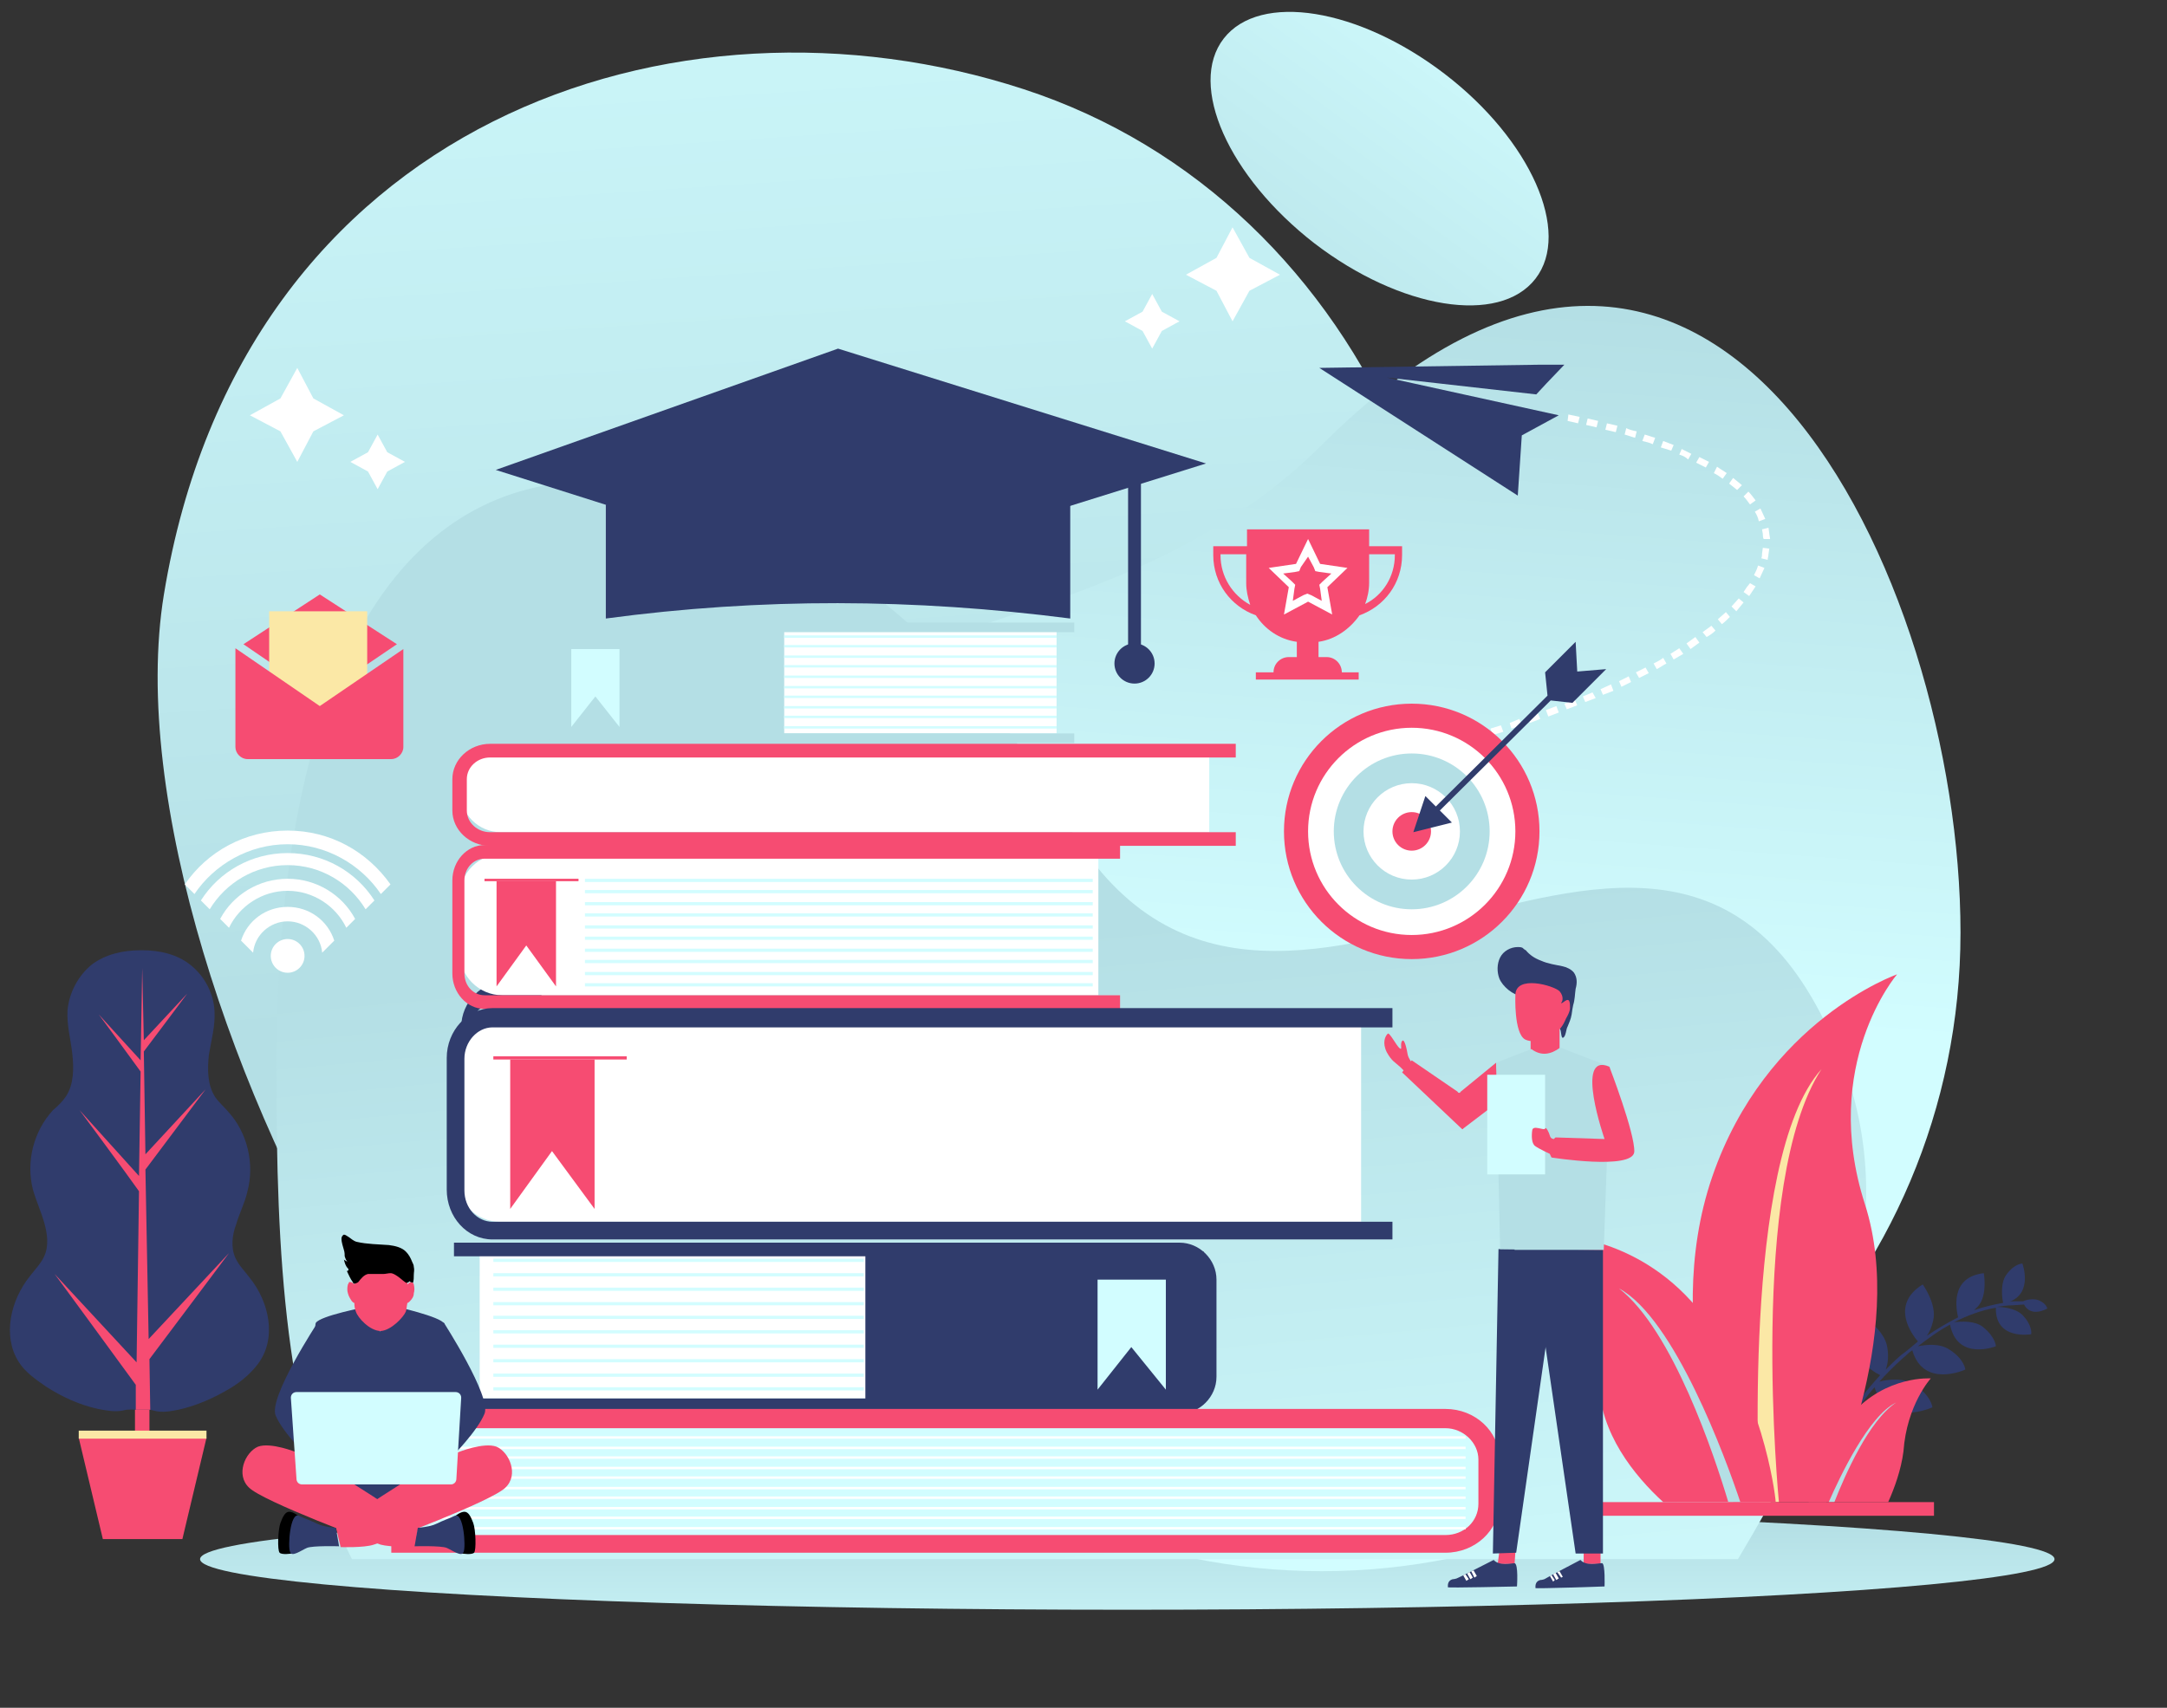 <?xml version="1.0" encoding="utf-8"?>
<!-- Generator: Adobe Illustrator 19.0.0, SVG Export Plug-In . SVG Version: 6.00 Build 0)  -->
<svg version="1.1" id="Layer_1" xmlns="http://www.w3.org/2000/svg" xmlns:xlink="http://www.w3.org/1999/xlink" x="0px" y="0px"
	 viewBox="0 0 269.7 212.6" style="enable-background:new 0 0 269.7 212.6;" xml:space="preserve">
<rect x="0" y="0" width="269.7" height="212.6" fill="#333333" stroke="none"/>
<linearGradient id="SVGID_1_" gradientUnits="userSpaceOnUse" x1="140.252" y1="210.326" x2="140.252" y2="189.726">
	<stop  offset="0" style="stop-color:#D2FDFF"/>
	<stop  offset="0.999" style="stop-color:#B4DFE5"/>
</linearGradient>
<ellipse style="fill:url(#SVGID_1_);" cx="140.3" cy="194.1" rx="115.4" ry="6.3"/>
<linearGradient id="SVGID_2_" gradientUnits="userSpaceOnUse" x1="92.145" y1="-40.854" x2="103.203" y2="125.016">
	<stop  offset="0" style="stop-color:#D2FDFF"/>
	<stop  offset="0.999" style="stop-color:#B4DFE5"/>
</linearGradient>
<path style="fill:url(#SVGID_2_);" d="M20.4,74c9.7-59,63.8-77,107-62.9c43.2,14.1,65.2,65.1,49.3,113.9s-60.9-12-86.6,55.1
	C72.3,226.5,12.1,124.7,20.4,74z"/>
<linearGradient id="SVGID_3_" gradientUnits="userSpaceOnUse" x1="163.966" y1="124.108" x2="170.477" y2="36.333">
	<stop  offset="0" style="stop-color:#D2FDFF"/>
	<stop  offset="0.999" style="stop-color:#B4DFE5"/>
</linearGradient>
<path style="fill:url(#SVGID_3_);" d="M85,116.1c0,43.9,35.6,79.5,79.5,79.5S244,160,244,116.1S213.4,6.5,164.5,55.4
	C133.5,86.4,85,72.2,85,116.1z"/>
<linearGradient id="SVGID_4_" gradientUnits="userSpaceOnUse" x1="139.868" y1="219.367" x2="130.464" y2="115.677">
	<stop  offset="0" style="stop-color:#D2FDFF"/>
	<stop  offset="0.999" style="stop-color:#B4DFE5"/>
</linearGradient>
<path style="fill:url(#SVGID_4_);" d="M43.8,194.1c-8.4-16.7-9.4-37.9-9.4-61c0-110,74.5-74.5,97.6-32c25.8,47.3,77.2-23.7,97.6,32
	c7.9,21.7-3.3,44.3-13.3,61H43.8z"/>
<linearGradient id="SVGID_5_" gradientUnits="userSpaceOnUse" x1="936.778" y1="-491.193" x2="929.804" y2="-427.102" gradientTransform="matrix(0.866 0.5 -0.5 0.866 -868.463 -45.849)">
	<stop  offset="0" style="stop-color:#D2FDFF"/>
	<stop  offset="0.999" style="stop-color:#B4DFE5"/>
</linearGradient>
<path style="fill:url(#SVGID_5_);" d="M191.1,34.7c-4.5,5.8-16.8,3.8-27.5-4.4c-10.7-8.3-15.8-19.7-11.3-25.5
	c4.5-5.8,16.8-3.8,27.5,4.4S195.6,28.9,191.1,34.7z"/>
<g>
	<g>
		<path style="fill:#303C6C;" d="M133.2,77c-19.5-2.5-38.4-2.6-57.8,0l0-14.2h57.8L133.2,77z"/>
		<polygon style="fill:#303C6C;" points="104.3,72 61.7,58.5 104.3,43.4 150.1,57.7 		"/>
		<rect x="140.4" y="58.9" style="fill:#303C6C;" width="1.6" height="22"/>
		<circle style="fill:#303C6C;" cx="141.2" cy="82.6" r="2.5"/>
	</g>
	<g>
		<polygon style="fill:#303C6C;" points="191.8,45.4 164.2,45.8 188.9,61.7 189.4,54.2 194,51.7 172.6,47 191.2,49.1 192.5,47.7 
			194.7,45.4 		"/>
		<g>
			<path style="fill-rule:evenodd;clip-rule:evenodd;fill:#FFFFFF;" d="M201.3,53l-0.2,0.8c-0.4-0.1-0.9-0.2-1.3-0.3l0.2-0.8
				C200.4,52.8,200.9,52.9,201.3,53z"/>
			<polygon style="fill-rule:evenodd;clip-rule:evenodd;fill:#FFFFFF;" points="197.6,52.1 198.9,52.4 198.7,53.2 197.4,52.9 			"/>
			<polygon style="fill-rule:evenodd;clip-rule:evenodd;fill:#FFFFFF;" points="195.2,51.6 196.6,51.9 196.4,52.7 195.1,52.4 			"/>
			<polygon style="fill-rule:evenodd;clip-rule:evenodd;fill:#FFFFFF;" points="206.7,55.7 207,54.9 208.3,55.4 208,56.1 			"/>
			<path style="fill-rule:evenodd;clip-rule:evenodd;fill:#FFFFFF;" d="M204.7,54.1c0.4,0.1,0.9,0.3,1.3,0.4l-0.3,0.8
				c-0.4-0.2-0.9-0.3-1.3-0.4L204.7,54.1z"/>
			<path style="fill-rule:evenodd;clip-rule:evenodd;fill:#FFFFFF;" d="M203.7,53.7l-0.2,0.8c-0.4-0.1-0.9-0.3-1.3-0.4l0.2-0.8
				C202.8,53.5,203.2,53.6,203.7,53.7z"/>
			<path style="fill-rule:evenodd;clip-rule:evenodd;fill:#FFFFFF;" d="M213.7,58.1c0.4,0.3,0.8,0.5,1.2,0.8l-0.5,0.7
				c-0.4-0.3-0.7-0.5-1.1-0.7L213.7,58.1z"/>
			<path style="fill-rule:evenodd;clip-rule:evenodd;fill:#FFFFFF;" d="M212.7,57.5l-0.4,0.7c-0.4-0.2-0.8-0.4-1.2-0.6l0.4-0.7
				C211.9,57.1,212.3,57.3,212.7,57.5z"/>
			<path style="fill-rule:evenodd;clip-rule:evenodd;fill:#FFFFFF;" d="M209,56.6l0.3-0.7c0.4,0.2,0.8,0.4,1.2,0.6l-0.4,0.7
				C209.8,56.9,209.4,56.7,209,56.6z"/>
			<path style="fill-rule:evenodd;clip-rule:evenodd;fill:#FFFFFF;" d="M218.4,63.7l0.7-0.4c0.2,0.4,0.4,0.9,0.6,1.3l-0.8,0.3
				C218.8,64.4,218.6,64,218.4,63.7z"/>
			<path style="fill-rule:evenodd;clip-rule:evenodd;fill:#FFFFFF;" d="M217,61.8l0.6-0.6c0.3,0.3,0.6,0.7,0.9,1.1l-0.7,0.5
				C217.5,62.4,217.3,62.1,217,61.8z"/>
			<polygon style="fill-rule:evenodd;clip-rule:evenodd;fill:#FFFFFF;" points="215.2,60.2 215.7,59.5 216.8,60.4 216.2,61 			"/>
			<path style="fill-rule:evenodd;clip-rule:evenodd;fill:#FFFFFF;" d="M219.6,70.7c-0.2,0.4-0.4,0.9-0.6,1.3l-0.7-0.4
				c0.2-0.4,0.4-0.8,0.5-1.2L219.6,70.7z"/>
			<path style="fill-rule:evenodd;clip-rule:evenodd;fill:#FFFFFF;" d="M219.4,68.2l0.8,0.1l-0.1,0.7c0,0.2-0.1,0.5-0.1,0.7
				l-0.8-0.2c0.1-0.2,0.1-0.4,0.1-0.6L219.4,68.2z"/>
			<path style="fill-rule:evenodd;clip-rule:evenodd;fill:#FFFFFF;" d="M219.4,66.5l-0.1-0.6l0.8-0.2l0.1,0.7c0,0.2,0.1,0.5,0.1,0.7
				l-0.8,0C219.4,66.9,219.4,66.7,219.4,66.5z"/>
			<path style="fill-rule:evenodd;clip-rule:evenodd;fill:#FFFFFF;" d="M215.3,76.8c-0.3,0.3-0.7,0.7-1,0.9l-0.5-0.6
				c0.3-0.3,0.7-0.6,1-0.9L215.3,76.8z"/>
			<polygon style="fill-rule:evenodd;clip-rule:evenodd;fill:#FFFFFF;" points="217,75 216.1,76.1 215.5,75.5 216.4,74.5 			"/>
			<polygon style="fill-rule:evenodd;clip-rule:evenodd;fill:#FFFFFF;" points="217.8,72.6 218.5,73 218.1,73.6 217.7,74.2 
				217,73.7 217.4,73.1 			"/>
			<polygon style="fill-rule:evenodd;clip-rule:evenodd;fill:#FFFFFF;" points="209.5,81.4 208.3,82.1 207.9,81.4 209,80.7 			"/>
			<polygon style="fill-rule:evenodd;clip-rule:evenodd;fill:#FFFFFF;" points="211.5,80 210.4,80.8 209.9,80.1 211,79.3 			"/>
			<path style="fill-rule:evenodd;clip-rule:evenodd;fill:#FFFFFF;" d="M213.5,78.5c-0.3,0.3-0.7,0.6-1.1,0.8l-0.5-0.6
				c0.4-0.3,0.7-0.5,1.1-0.8L213.5,78.5z"/>
			<polygon style="fill-rule:evenodd;clip-rule:evenodd;fill:#FFFFFF;" points="202.7,84.2 203,84.9 201.8,85.5 201.5,84.8 			"/>
			<path style="fill-rule:evenodd;clip-rule:evenodd;fill:#FFFFFF;" d="M205.2,83.8c-0.4,0.2-0.8,0.4-1.2,0.6l-0.4-0.7
				c0.4-0.2,0.8-0.4,1.2-0.6L205.2,83.8z"/>
			<path style="fill-rule:evenodd;clip-rule:evenodd;fill:#FFFFFF;" d="M207.4,82.6c-0.4,0.2-0.8,0.5-1.2,0.7l-0.4-0.7
				c0.4-0.2,0.8-0.4,1.2-0.7L207.4,82.6z"/>
			<polygon style="fill-rule:evenodd;clip-rule:evenodd;fill:#FFFFFF;" points="196,87.1 196.3,87.8 195,88.3 194.7,87.6 			"/>
			<polygon style="fill-rule:evenodd;clip-rule:evenodd;fill:#FFFFFF;" points="198.2,86.2 198.6,86.9 197.3,87.4 197,86.7 			"/>
			<polygon style="fill-rule:evenodd;clip-rule:evenodd;fill:#FFFFFF;" points="200.5,85.2 200.8,86 199.5,86.5 199.2,85.8 			"/>
			<polygon style="fill-rule:evenodd;clip-rule:evenodd;fill:#FFFFFF;" points="189.1,89.5 189.4,90.3 188.1,90.7 187.9,90 			"/>
			<polygon style="fill-rule:evenodd;clip-rule:evenodd;fill:#FFFFFF;" points="191.4,88.8 191.7,89.5 190.4,90 190.2,89.2 			"/>
			<polygon style="fill-rule:evenodd;clip-rule:evenodd;fill:#FFFFFF;" points="193.7,87.9 194,88.7 192.7,89.2 192.4,88.4 			"/>
			<polygon style="fill-rule:evenodd;clip-rule:evenodd;fill:#FFFFFF;" points="182.2,91.6 182.4,92.4 181.1,92.8 180.9,92 			"/>
			<polygon style="fill-rule:evenodd;clip-rule:evenodd;fill:#FFFFFF;" points="184.5,91 184.7,91.8 183.4,92.1 183.2,91.4 			"/>
			<polygon style="fill-rule:evenodd;clip-rule:evenodd;fill:#FFFFFF;" points="186.8,90.3 187.1,91.1 185.8,91.5 185.5,90.7 			"/>
			<polygon style="fill-rule:evenodd;clip-rule:evenodd;fill:#FFFFFF;" points="173.8,93.7 175.1,93.4 175.3,94.2 174,94.5 			"/>
			<polygon style="fill-rule:evenodd;clip-rule:evenodd;fill:#FFFFFF;" points="177.5,92.9 177.7,93.7 176.3,94 176.1,93.2 			"/>
			<polygon style="fill-rule:evenodd;clip-rule:evenodd;fill:#FFFFFF;" points="179.8,92.3 180,93.1 178.7,93.4 178.5,92.6 			"/>
		</g>
	</g>
	<g>
		<g>
			<path style="fill:#303C6C;" d="M31.1,159.1c-0.6-0.8-1.4-1.6-1.8-2.5c-0.6-1.3-0.4-2.9,0.1-4.2c0.4-1.4,1.1-2.7,1.4-4.1
				c0.9-3.4,0-7.3-2.4-9.9c-0.5-0.6-1.1-1.1-1.6-1.8c-1-1.5-1-3.5-0.8-5.3c0.3-1.8,0.8-3.6,0.7-5.4c-0.1-2.2-1.2-4.3-2.9-5.7
				c-1.7-1.4-3.9-1.9-6.1-1.9c0,0,0,0,0,0c0,0,0,0-0.1,0c0,0,0,0-0.1,0c0,0,0,0,0,0c-2.2,0-4.4,0.5-6.1,1.8c-1.7,1.4-2.8,3.5-3,5.7
				c-0.1,1.8,0.4,3.6,0.6,5.4c0.2,1.8,0.2,3.8-0.8,5.3c-0.4,0.6-1,1.2-1.6,1.7c-2.4,2.6-3.4,6.4-2.5,9.9c0.4,1.4,1,2.7,1.4,4.1
				c0.4,1.4,0.6,2.9,0,4.2c-0.4,0.9-1.2,1.7-1.8,2.5c-2.4,3-3.4,7.4-1.4,10.6c0.8,1.3,2.1,2.2,3.4,3.1c2,1.3,4.2,2.3,6.5,2.8
				c1,0.2,2.1,0.4,3.1,0.2c0.7-0.2,1.2-0.1,1.9-0.1c0.7,0,1.2-0.1,1.9,0.1c1,0.3,2.1,0.1,3.1-0.1c2.3-0.5,4.5-1.5,6.5-2.7
				c1.3-0.8,2.5-1.8,3.4-3C34.5,166.6,33.5,162.1,31.1,159.1z"/>
			<path style="fill:#F64C72;" d="M28.5,156l-10,10.7l-0.4-21.1c1.5-2,7.5-10,7.5-10l-7.5,8.1l-0.2-12.8c0.7-0.9,5.4-7.2,5.4-7.2
				l-5.4,5.8l-0.2-9l-0.2,11.5l-5.2-5.7c0,0,4.2,5.7,5.2,7.1l-0.2,13l-7.4-8.2c0,0,6,8.1,7.4,10.1l-0.3,21.3L6.8,158.6
				c0,0,9.1,12.4,10.1,13.8l0,3.1l1.8,0l-0.1-6.3C20.5,166.7,28.5,156,28.5,156z"/>
		</g>
		<rect x="16.8" y="175.5" style="fill:#F64C72;" width="1.8" height="3.4"/>
		<polygon style="fill:#F64C72;" points="9.8,179 25.7,179 22.7,191.6 12.8,191.6 		"/>
		<rect x="9.8" y="178.1" style="fill:#FBE8A6;" width="15.9" height="1"/>
	</g>
	<g>
		<polygon style="fill:#FFFFFF;" points="39,49.6 42.8,51.7 39,53.7 37,57.5 34.9,53.7 31.1,51.7 34.9,49.6 37,45.8 		"/>
		<polygon style="fill:#FFFFFF;" points="48.2,56.3 50.4,57.5 48.2,58.7 47,60.9 45.8,58.7 43.6,57.5 45.8,56.3 47,54.1 		"/>
	</g>
	<g>
		<polygon style="fill:#FFFFFF;" points="151.4,32.1 147.6,34.2 151.4,36.2 153.4,40 155.5,36.2 159.3,34.2 155.5,32.1 153.4,28.3 
					"/>
		<polygon style="fill:#FFFFFF;" points="142.2,38.8 140,40 142.2,41.2 143.4,43.4 144.6,41.2 146.8,40 144.6,38.8 143.4,36.6 		"/>
	</g>
	<g>
		<g>
			<path style="fill:#303C6C;" d="M251.9,162.4c0.9,1.7,2.9,0.5,2.9,0.5s-0.1-0.6-1-1c-0.7-0.3-1.6-0.1-2,0.1l-1.1,0l0,0
				c-0.2,0-0.5,0-0.7,0.1c3.1-1.1,1.7-4.8,1.7-4.8s-1,0-2,1.4c-0.8,1.1-0.5,3-0.4,3.5c-1.2,0.2-2.4,0.5-3.6,0.9
				c0.1-0.1,0.3-0.3,0.5-0.5c1.2-1.4,0.7-4.1,0.7-4.1c-4.3,0.5-3.4,4.6-3.2,5.5c-1.4,0.7-2.7,1.5-3.9,2.3c0.3-0.4,0.6-1,0.8-1.9
				c0.5-2-1.3-4.5-1.3-4.5c-4.2,2.6-1.2,6.4-0.6,7.1c-0.7,0.6-1.4,1.2-2.1,1.7c-0.7,0.6-1.3,1.2-1.9,1.8c0.2-0.6,0.4-1.4,0.2-2.7
				c-0.3-2.3-3.2-4-3.2-4c-3,4.3,1.3,6.9,2.3,7.4c-1.9,2.1-3.1,3.7-3.1,3.8l0.4,0.3c0,0,0.7-1.1,2-2.6c1.6,5.1,7.2,2.5,7.2,2.5
				s-0.1-1.4-2.2-2.8c-1.3-0.9-3.3-0.7-4.4-0.4c0.8-0.9,1.8-1.9,2.9-2.9c0.4-0.3,0.7-0.7,1.2-1c1.4,4.8,6.6,2.4,6.6,2.4
				s-0.1-1.3-2-2.5c-1.2-0.8-2.9-0.6-3.9-0.4c1.2-0.9,2.5-1.9,4-2.7c0.9,4.6,5.7,2.7,5.7,2.7s0-1.1-1.6-2.4c-1-0.8-2.7-0.7-3.6-0.6
				c1.6-0.8,3.4-1.5,5.2-1.8c-0.1,4.1,4.4,3.3,4.4,3.3s0.2-1-1-2.3c-0.9-1-2.7-1.1-3.3-1.1c0.7-0.1,1.3-0.2,2-0.2L251.9,162.4z"/>
			<g>
				<g>
					<path style="fill:#F64C72;" d="M215.7,187c0,0-9.3-21-2.6-40.5s23-25.2,23-25.2s-9.6,11.2-4,28.6c5.3,16.5-4.8,37.1-4.8,37.1
						H215.7z"/>
					<path style="fill:#FBE8A6;" d="M219,187c0,0-2.4-42.7,7.7-53.9c-9.2,14.1-5.3,53.9-5.3,53.9H219z"/>
				</g>
				<path style="fill:#F64C72;" d="M235,187h-9.9c0.4-1.8,1.8-7,5.4-11c4.3-4.8,9.8-4.4,9.8-4.4s-3,3.3-3.4,9.1
					C236.6,183,235.8,185.2,235,187z"/>
				<path style="fill:#F64C72;" d="M212,163.8c7.2,9.4,8.9,21.7,9,23.2H207c-3.6-3.3-7.9-8.6-8-15c-0.1-11.4-5.4-18.2-5.4-18.2
					S204.3,153.7,212,163.8z"/>
				<path style="fill:#B4DFE5;" d="M228.3,187h-0.7c1.4-3.2,5-10.8,8.4-12.4C232.6,176.8,229.6,183.7,228.3,187z"/>
				<path style="fill:#B4DFE5;" d="M216.6,187h-1.5c-1.7-5.7-6.9-21.4-13.6-26.6C208.4,164.1,214.8,181.6,216.6,187z"/>
			</g>
		</g>
		<rect x="198.8" y="187" style="fill:#F64C72;" width="41.9" height="1.7"/>
	</g>
	<g>
		<circle style="fill:#F64C72;" cx="175.7" cy="103.5" r="15.9"/>
		<circle style="fill:#FFFFFF;" cx="175.7" cy="103.5" r="12.9"/>
		<circle style="fill:#B4DFE5;" cx="175.7" cy="103.5" r="9.7"/>
		<circle style="fill:#FFFFFF;" cx="175.7" cy="103.5" r="6"/>
		<circle style="fill:#F64C72;" cx="175.7" cy="103.5" r="2.4"/>
		<polygon style="fill:#303C6C;" points="196.3,83.6 196.1,79.9 192.3,83.7 192.6,86.6 178.7,100.4 177.4,99.1 175.9,103.6 
			180.7,102.4 179.2,100.9 193,87.2 195.7,87.5 199.9,83.3 		"/>
	</g>
	<g>
		<polygon style="fill:#F64C72;" points="39.8,74 30.3,80.2 39.8,86.7 49.4,80.2 		"/>
		<rect x="33.5" y="76.1" style="fill:#FBE8A6;" width="12.2" height="12.2"/>
		<polygon points="55.3,81.6 55.3,81.6 55.3,81.6 		"/>
		<polygon points="29.4,81.6 29.4,81.6 29.4,81.6 		"/>
		<path style="fill:#F64C72;" d="M39.8,87.9l-10.5-7.2V93c0,0.8,0.7,1.5,1.5,1.5h17.9c0.8,0,1.5-0.7,1.5-1.5V80.8L39.8,87.9z"/>
	</g>
	<g>
		<circle style="fill:#303C6C;" cx="63.2" cy="127.9" r="5.8"/>
		<g>
			<path style="fill:#B4DFE5;" d="M62.7,129.7c0,0.1,0,0.1,0,0.2c0,0,0,0.1,0,0.1c0,0,0,0.1,0,0.1c0,0,0,0.1-0.1,0.1
				s-0.1,0.1-0.2,0.1c-0.1,0-0.2,0.1-0.3,0.1c-0.1,0-0.3,0.1-0.4,0.1c-0.2,0-0.3,0-0.5,0c-0.4,0-0.7-0.1-1-0.2
				c-0.3-0.1-0.5-0.3-0.7-0.5c-0.2-0.2-0.4-0.5-0.5-0.8c-0.1-0.3-0.2-0.7-0.2-1.1c0-0.4,0.1-0.8,0.2-1.2c0.1-0.3,0.3-0.6,0.5-0.9
				c0.2-0.2,0.5-0.4,0.8-0.5c0.3-0.1,0.6-0.2,1-0.2c0.1,0,0.3,0,0.4,0c0.1,0,0.3,0.1,0.4,0.1c0.1,0,0.2,0.1,0.3,0.1
				c0.1,0.1,0.2,0.1,0.2,0.1s0.1,0.1,0.1,0.1c0,0,0,0.1,0,0.1c0,0,0,0.1,0,0.1c0,0.1,0,0.1,0,0.2c0,0.1,0,0.1,0,0.2
				c0,0.1,0,0.1,0,0.1c0,0,0,0.1,0,0.1s0,0-0.1,0c0,0-0.1,0-0.2-0.1c-0.1,0-0.1-0.1-0.2-0.2c-0.1-0.1-0.2-0.1-0.3-0.2
				c-0.1,0-0.3-0.1-0.5-0.1c-0.2,0-0.4,0-0.6,0.1c-0.2,0.1-0.3,0.2-0.4,0.4c-0.1,0.2-0.2,0.3-0.3,0.6c-0.1,0.2-0.1,0.5-0.1,0.7
				c0,0.3,0,0.6,0.1,0.8c0.1,0.2,0.2,0.4,0.3,0.6c0.1,0.1,0.3,0.3,0.4,0.3c0.2,0.1,0.3,0.1,0.6,0.1c0.2,0,0.3,0,0.5-0.1
				c0.1,0,0.3-0.1,0.4-0.1c0.1-0.1,0.2-0.1,0.2-0.1c0.1,0,0.1-0.1,0.1-0.1c0,0,0,0,0.1,0c0,0,0,0,0,0.1c0,0,0,0.1,0,0.1
				C62.7,129.5,62.7,129.6,62.7,129.7z"/>
			<path style="fill:#B4DFE5;" d="M66,130.3c0,0,0,0.1-0.1,0.1c0,0-0.1,0-0.1,0.1c0,0-0.1,0-0.2,0c-0.1,0-0.2,0-0.3,0
				c-0.1,0-0.2,0-0.3,0c-0.1,0-0.1,0-0.2,0c-0.1,0-0.1,0-0.1,0c0,0-0.1,0-0.1,0c0,0,0,0-0.1-0.1c0,0,0-0.1,0-0.1l-1.5-4.6
				c0-0.1-0.1-0.2-0.1-0.2c0-0.1,0-0.1,0-0.1c0,0,0.1,0,0.2-0.1c0.1,0,0.2,0,0.3,0c0.1,0,0.2,0,0.3,0c0.1,0,0.1,0,0.2,0
				c0,0,0.1,0,0.1,0.1c0,0,0,0.1,0,0.1l1.3,4h0l1.2-4c0,0,0-0.1,0-0.1c0,0,0-0.1,0.1-0.1c0,0,0.1,0,0.2,0c0.1,0,0.2,0,0.3,0
				c0.1,0,0.2,0,0.3,0c0.1,0,0.1,0,0.1,0.1c0,0,0,0.1,0,0.1c0,0.1,0,0.1-0.1,0.2L66,130.3z"/>
		</g>
	</g>
	<g>
		<path style="fill:#FFFFFF;" d="M35.8,103.4c-5.3,0-10,2.6-12.8,6.7l1.2,1.2c2.5-3.7,6.8-6.2,11.6-6.2c4.8,0,9.1,2.5,11.6,6.2
			l1.2-1.2C45.7,106,41.1,103.4,35.8,103.4z"/>
		<path style="fill:#FFFFFF;" d="M35.8,106.2c-4.5,0-8.5,2.3-10.8,5.9l1.1,1.1c2-3.3,5.6-5.5,9.7-5.5c4.1,0,7.7,2.2,9.7,5.5l1.1-1.1
			C44.3,108.5,40.3,106.2,35.8,106.2z"/>
		<path style="fill:#FFFFFF;" d="M35.8,109.4c-3.6,0-6.8,2-8.4,5l1.1,1.1c1.3-2.7,4.1-4.6,7.3-4.6s6,1.9,7.3,4.6l1.1-1.1
			C42.6,111.4,39.4,109.4,35.8,109.4z"/>
		<path style="fill:#FFFFFF;" d="M35.8,112.9c-2.7,0-5,1.7-5.8,4.2l1.5,1.5c0.2-2.2,2.1-3.9,4.3-3.9s4.1,1.7,4.3,3.9l1.5-1.5
			C40.8,114.6,38.5,112.9,35.8,112.9z"/>
		<circle style="fill:#FFFFFF;" cx="35.8" cy="119" r="2.1"/>
	</g>
	<g>
		<g>
			<g>
				<g>
					<path style="fill:#FFFFFF;" d="M136.7,123.9H62.5c-2.9,0-5.3-2.4-5.3-5.3v-7c0-2.9,2.4-5.3,5.3-5.3h74.2V123.9z"/>
					<path style="fill:#F64C72;" d="M139.4,123.9H60.3c-1.4,0-2.5-1.2-2.5-2.7v-11.6c0-1.5,1.1-2.7,2.5-2.7h79.1v-1.7H60.3
						c-2.2,0-4,2-4,4.4v11.6c0,2.4,1.8,4.4,4,4.4h79.1V123.9z"/>
					<polygon style="fill:#F64C72;" points="69.2,122.8 65.5,117.7 61.8,122.8 61.8,109.7 69.2,109.7 					"/>
				</g>
				<g>
					<path style="fill:#FFFFFF;" d="M150.5,103.6H62.3c-2.7,0-5-2.2-5-5l0,0c0-2.7,2.2-5,5-5h88.2V103.6z"/>
					<path style="fill:#F64C72;" d="M153.7,103.6H61c-1.6,0-2.9-1.2-2.9-2.7v-3.9c0-1.5,1.3-2.7,2.9-2.7h92.8v-1.7H61
						c-2.6,0-4.7,2-4.7,4.4v3.9c0,2.4,2.1,4.4,4.7,4.4h92.8V103.6z"/>
				</g>
				<g>
					<path style="fill:#FFFFFF;" d="M131.5,91.3H72.7c-2.9,0-5.3-2.4-5.3-5.3v-2.4c0-2.9,2.4-5.3,5.3-5.3h58.8V91.3z"/>
					<path style="fill:#B4DFE5;" d="M133.7,91.3H69.9c-1.1,0-2-0.9-2-2v-8.6c0-1.1,0.9-2,2-2h63.8v-1.2H69.9c-1.8,0-3.2,1.5-3.2,3.2
						v8.6c0,1.8,1.5,3.2,3.2,3.2h63.8V91.3z"/>
					<rect x="67.8" y="78.3" style="fill:#B4DFE5;" width="29.8" height="13.5"/>
					<polygon style="fill:#D2FDFF;" points="77.1,90.5 74.1,86.7 71.1,90.5 71.1,80.8 77.1,80.8 					"/>
				</g>
				<rect x="60.3" y="109.4" style="fill:#F64C72;" width="11.7" height="0.3"/>
			</g>
			<g>
				<path style="fill:#FFFFFF;" d="M59.7,174.1H145c2.9,0,5.3-2.4,5.3-5.3v-7.8c0-2.9-2.4-5.3-5.3-5.3H59.7V174.1z"/>
				<path style="fill:#303C6C;" d="M56.5,174.1h90.3c1.6,0,2.8-1.3,2.8-2.8v-12.1c0-1.6-1.3-2.8-2.8-2.8H56.5v-1.7h90.3
					c2.5,0,4.6,2.1,4.6,4.6v12.1c0,2.5-2.1,4.6-4.6,4.6H56.5V174.1z"/>
				<rect x="107.7" y="155.8" style="fill:#303C6C;" width="42.1" height="19"/>
				<polygon style="fill:#D2FDFF;" points="136.6,173 140.8,167.7 145.1,173 145.1,159.3 136.6,159.3 				"/>
			</g>
			<g>
				<g>
					<path style="fill:#FFFFFF;" d="M169.4,152.1H62.2c-2.9,0-5.3-2.4-5.3-5.3v-14.3c0-2.9,2.4-5.3,5.3-5.3h107.2V152.1z"/>
					<path style="fill:#303C6C;" d="M173.3,152.1h-112c-1.9,0-3.5-1.7-3.5-3.9v-16.4c0-2.1,1.6-3.9,3.5-3.9h112v-2.4h-112
						c-3.1,0-5.7,2.8-5.7,6.2v16.4c0,3.4,2.5,6.2,5.7,6.2h112V152.1z"/>
					<polygon style="fill:#F64C72;" points="74,150.5 68.7,143.3 63.5,150.5 63.5,131.9 74,131.9 					"/>
				</g>
				<rect x="61.4" y="131.5" style="fill:#F64C72;" width="16.6" height="0.4"/>
			</g>
			<g>
				<path style="fill:#D2FDFF;" d="M53.3,191.1h126.5c2.9,0,5.3-2.4,5.3-5.3v-3.4c0-2.9-2.4-5.3-5.3-5.3H53.3V191.1z"/>
				<path style="fill:#F64C72;" d="M48.7,191.1h131.2c2.3,0,4.1-1.7,4.1-3.9v-5.5c0-2.1-1.9-3.9-4.1-3.9H48.7v-2.4h131.2
					c3.7,0,6.7,2.8,6.7,6.2v5.5c0,3.4-3,6.2-6.7,6.2H48.7V191.1z"/>
			</g>
		</g>
		<g>
			<rect x="79.6" y="133.5" style="fill:#FFFFFF;" width="86.2" height="0.4"/>
			<rect x="79.6" y="135.3" style="fill:#FFFFFF;" width="86.2" height="0.4"/>
			<rect x="79.6" y="137.1" style="fill:#FFFFFF;" width="86.2" height="0.4"/>
			<rect x="79.6" y="138.8" style="fill:#FFFFFF;" width="86.2" height="0.4"/>
			<rect x="79.6" y="140.6" style="fill:#FFFFFF;" width="86.2" height="0.4"/>
			<rect x="79.6" y="142.4" style="fill:#FFFFFF;" width="86.2" height="0.4"/>
			<rect x="79.6" y="144.2" style="fill:#FFFFFF;" width="86.2" height="0.4"/>
			<rect x="79.6" y="146" style="fill:#FFFFFF;" width="86.2" height="0.4"/>
			<rect x="79.6" y="131.7" style="fill:#FFFFFF;" width="86.2" height="0.4"/>
			<rect x="79.6" y="147.7" style="fill:#FFFFFF;" width="86.2" height="0.4"/>
		</g>
		<g>
			<rect x="54.7" y="180.1" style="fill:#FFFFFF;" width="127.7" height="0.3"/>
			<rect x="54.7" y="181.3" style="fill:#FFFFFF;" width="127.7" height="0.3"/>
			<rect x="54.7" y="182.6" style="fill:#FFFFFF;" width="127.7" height="0.3"/>
			<rect x="54.7" y="183.8" style="fill:#FFFFFF;" width="127.7" height="0.3"/>
			<rect x="54.7" y="185.1" style="fill:#FFFFFF;" width="127.7" height="0.3"/>
			<rect x="54.7" y="186.3" style="fill:#FFFFFF;" width="127.7" height="0.3"/>
			<rect x="54.7" y="187.6" style="fill:#FFFFFF;" width="127.7" height="0.3"/>
			<rect x="54.7" y="188.8" style="fill:#FFFFFF;" width="127.7" height="0.3"/>
			<rect x="54.7" y="178.8" style="fill:#FFFFFF;" width="127.7" height="0.3"/>
			<rect x="54.7" y="190.1" style="fill:#FFFFFF;" width="127.7" height="0.3"/>
		</g>
		<g>
			<rect x="72.8" y="110.8" style="fill:#D2FDFF;" width="63.2" height="0.4"/>
			<rect x="72.8" y="112.3" style="fill:#D2FDFF;" width="63.2" height="0.4"/>
			<rect x="72.8" y="113.7" style="fill:#D2FDFF;" width="63.2" height="0.4"/>
			<rect x="72.8" y="115.2" style="fill:#D2FDFF;" width="63.2" height="0.4"/>
			<rect x="72.8" y="116.6" style="fill:#D2FDFF;" width="63.2" height="0.4"/>
			<rect x="72.8" y="118.1" style="fill:#D2FDFF;" width="63.2" height="0.4"/>
			<rect x="72.8" y="119.5" style="fill:#D2FDFF;" width="63.2" height="0.4"/>
			<rect x="72.8" y="121" style="fill:#D2FDFF;" width="63.2" height="0.4"/>
			<rect x="72.8" y="109.4" style="fill:#D2FDFF;" width="63.2" height="0.4"/>
			<rect x="72.8" y="122.4" style="fill:#D2FDFF;" width="63.2" height="0.4"/>
		</g>
		<g>
			<rect x="59.5" y="95.7" style="fill:#FFFFFF;" width="90.1" height="0.2"/>
			<rect x="59.5" y="96.5" style="fill:#FFFFFF;" width="90.1" height="0.2"/>
			<rect x="59.5" y="97.3" style="fill:#FFFFFF;" width="90.1" height="0.2"/>
			<rect x="59.5" y="98.1" style="fill:#FFFFFF;" width="90.1" height="0.2"/>
			<rect x="59.5" y="99" style="fill:#FFFFFF;" width="90.1" height="0.2"/>
			<rect x="59.5" y="99.8" style="fill:#FFFFFF;" width="90.1" height="0.2"/>
			<rect x="59.5" y="100.6" style="fill:#FFFFFF;" width="90.1" height="0.2"/>
			<rect x="59.5" y="101.4" style="fill:#FFFFFF;" width="90.1" height="0.2"/>
			<rect x="59.5" y="94.8" style="fill:#FFFFFF;" width="90.1" height="0.2"/>
			<rect x="59.5" y="102.3" style="fill:#FFFFFF;" width="90.1" height="0.2"/>
		</g>
		<g>
			<rect x="61.4" y="158.5" style="fill:#D2FDFF;" width="46.1" height="0.4"/>
			<rect x="61.4" y="160.3" style="fill:#D2FDFF;" width="46.1" height="0.4"/>
			<rect x="61.4" y="162.1" style="fill:#D2FDFF;" width="46.1" height="0.4"/>
			<rect x="61.4" y="163.8" style="fill:#D2FDFF;" width="46.1" height="0.4"/>
			<rect x="61.4" y="165.6" style="fill:#D2FDFF;" width="46.1" height="0.4"/>
			<rect x="61.4" y="167.4" style="fill:#D2FDFF;" width="46.1" height="0.4"/>
			<rect x="61.4" y="169.2" style="fill:#D2FDFF;" width="46.1" height="0.4"/>
			<rect x="61.4" y="171" style="fill:#D2FDFF;" width="46.1" height="0.4"/>
			<rect x="61.4" y="156.7" style="fill:#D2FDFF;" width="46.1" height="0.4"/>
			<rect x="61.4" y="172.7" style="fill:#D2FDFF;" width="46.1" height="0.4"/>
		</g>
		<g>
			<rect x="97.6" y="80.3" style="fill:#D2FDFF;" width="33.9" height="0.3"/>
			<rect x="97.6" y="81.6" style="fill:#D2FDFF;" width="33.9" height="0.3"/>
			<rect x="97.6" y="82.8" style="fill:#D2FDFF;" width="33.9" height="0.3"/>
			<rect x="97.6" y="84.1" style="fill:#D2FDFF;" width="33.9" height="0.3"/>
			<rect x="97.6" y="85.4" style="fill:#D2FDFF;" width="33.9" height="0.3"/>
			<rect x="97.6" y="86.6" style="fill:#D2FDFF;" width="33.9" height="0.3"/>
			<rect x="97.6" y="87.9" style="fill:#D2FDFF;" width="33.9" height="0.3"/>
			<rect x="97.6" y="89.1" style="fill:#D2FDFF;" width="33.9" height="0.3"/>
			<rect x="97.6" y="79.1" style="fill:#D2FDFF;" width="33.9" height="0.3"/>
			<rect x="97.6" y="90.4" style="fill:#D2FDFF;" width="33.9" height="0.3"/>
		</g>
	</g>
	<g>
		<path style="fill:#303C6C;" d="M186.6,121.8c-0.3-0.8-0.3-1.8,0.1-2.6c0.4-0.8,1.3-1.3,2.2-1.3c0.2,0,0.4,0,0.6,0.1
			c0.1,0.1,0.2,0.2,0.4,0.3c0.5,0.6,1.1,1,1.9,1.3c0.9,0.4,1.8,0.5,2.7,0.7c0.5,0.1,1.1,0.4,1.4,0.8c0.4,0.6,0.4,1.3,0.2,2
			c-0.1,0.7-0.1,1.4-0.3,2c-0.1,0.5-0.1,0.5-0.2,1.2c-0.1,0.6-0.3,1-0.5,1.5c-0.2,0.3-0.2,1.3-0.6,1.4c-0.2,0-0.2-0.8-0.3-1
			c-0.1-0.2-0.2-0.4-0.3-0.6c-0.3-1.1-0.3-2.3-1-3.1c-0.4-0.5-1-0.7-1.6-0.8c-0.7-0.1-1.2,0.4-1.9,0.3
			C188.3,123.9,187,122.8,186.6,121.8z"/>
		<rect x="190.5" y="126.8" style="fill:#F64C72;" width="3.6" height="4.8"/>
		<path style="fill:#F64C72;" d="M188.6,123.9c0,0-0.2,4.7,1.2,5.5c1.4,0.7,3.3-0.5,4-1c0.7-0.5,1.1-1.6,1.1-1.6s0.5-0.8,0.5-1.3
			c0-0.6,0-1.3-0.6-0.9c-0.8,0.6-0.4,0.1-0.4,0.1s0.3-0.6-0.3-1.3C193.4,122.7,188.6,121.3,188.6,123.9z"/>
		<g>
			<path style="fill:#F64C72;" d="M197.1,193.2l0,1.5c0.2,0,2.1,0,2.1,0l0-1.5L197.1,193.2z"/>
			<path style="fill:#303C6C;" d="M196.7,194.2c0,0-4.4,2.3-4.5,2.4c0,0-0.3,0.1-0.5,0.1c-0.4,0.1-0.6,0.4-0.6,0.8
				c0,0.1,0,0.2,0,0.2c0,0.1,8.6-0.2,8.6-0.2s0.1-2.8-0.3-2.9C198.9,194.6,197.4,195,196.7,194.2z"/>
			<g>
				<polygon style="fill:#FFFFFF;" points="194.1,195.6 194.5,196.3 194.3,196.4 193.8,195.7 				"/>
				<polygon style="fill:#FFFFFF;" points="193.6,195.8 194,196.5 193.7,196.7 193.3,196 				"/>
				<polygon style="fill:#FFFFFF;" points="193.1,196.1 193.5,196.7 193.3,196.9 192.9,196.2 				"/>
			</g>
		</g>
		<g>
			<path style="fill:#F64C72;" d="M186.6,193.2l-0.2,1.5c0.2,0,2.1,0,2.1,0l0.1-1.5L186.6,193.2z"/>
			<path style="fill:#303C6C;" d="M185.9,194.2c0,0-4.5,2.3-4.6,2.3c0,0-0.3,0.1-0.5,0.1c-0.4,0.1-0.6,0.4-0.6,0.8
				c0,0.1,0,0.2,0,0.2c0,0.1,8.6-0.1,8.6-0.1s0.2-2.8-0.3-2.9C188.2,194.6,186.6,195,185.9,194.2z"/>
			<g>
				<polygon style="fill:#FFFFFF;" points="183.4,195.5 183.8,196.2 183.5,196.4 183.1,195.6 				"/>
				<polygon style="fill:#FFFFFF;" points="182.9,195.7 183.3,196.4 183,196.6 182.6,195.9 				"/>
				<polygon style="fill:#FFFFFF;" points="182.4,196 182.8,196.6 182.5,196.8 182.1,196.1 				"/>
			</g>
		</g>
		<polygon style="fill:#303C6C;" points="186.5,155.5 185.8,193.4 188.7,193.3 194.1,155.6 		"/>
		<polygon style="fill:#303C6C;" points="190.7,156.3 196.1,193.4 199.5,193.4 199.5,155.6 190.4,155.5 		"/>
		<path style="fill:#F64C72;" d="M175.8,132.4c0,0-0.5-0.6-0.6-1.1c-0.1-0.6-0.4-2.1-0.7-1.7c-0.3,0.4,0.1,1.2-0.3,0.9
			s-1.3-2.1-1.5-1.8c-0.3,0.3-0.7,1.1-0.1,2.3c0.6,1.1,1.1,1.3,1.4,1.6c0.4,0.3,1,1,1,1L175.8,132.4z"/>
		<path style="fill:#F64C72;" d="M186.2,132.3l-4.4,3.6c-0.1,0.2-0.3,0.2-0.4,0l-5.7-3.9l-1.2,1.5l7.4,7c0.1,0.1,0.2,0.1,0.2,0
			l4.6-3.5L186.2,132.3z"/>
		<path style="fill:#B4DFE5;" d="M186.2,132.3l2.3-0.9l2.1-0.8c1.2,0.9,2.4,0.7,3.6-0.2l2,0.8l4.2,1.6l-0.8,22.8l-3.4,0l0,0h-7.7
			l0-0.1l-1.8,0L186.2,132.3z"/>
		<rect x="185.1" y="133.8" style="fill:#D2FDFF;" width="7.2" height="12.4"/>
		<path style="fill:#F64C72;" d="M193.4,141.8c0,0-0.4,0-0.5-0.4c-0.1-0.4-0.5-1.2-0.6-0.9s-1.5-0.5-1.6,0.2c-0.1,0.7-0.1,1.7,0.4,2
			c0.4,0.3,1.9,1,1.9,1L193.4,141.8z"/>
		<path style="fill:#F64C72;" d="M200.3,132.8c0,0,3.2,8.3,3.1,10.6c-0.2,2.3-10.3,0.7-10.3,0.7s-0.6-1-0.2-1.6
			c0.4-0.7,0.7-0.9,0.7-0.9l6.1,0.2C199.7,141.8,195.9,130.9,200.3,132.8z"/>
	</g>
	<g>
		<path style="fill:#303C6C;" d="M39.5,164.7c0,0-6.1,9.3-5.2,11.5c0.9,2.2,4.3,5.5,4.3,5.5l2.5-1c0,0-2.3-3.8-2.1-4.6
			c0.2-0.8,2.4-5.2,2.4-5.2L39.5,164.7z"/>
		<path style="fill:#303C6C;" d="M55.2,164.6c0,0,6,9.3,5.1,11.4c-0.9,2.2-4.1,5.4-4.1,5.4l-2.5-1c0,0,2-4.2,2.1-4.6
			c0.2-0.8-2.5-5.1-2.5-5.1L55.2,164.6z"/>
		<path style="fill:#303C6C;" d="M55.3,164.8c-0.4-0.9-6.3-2.2-6.3-2.2s-1,1.1-1.1,1.1c-0.1,0-0.4,1.3-0.6,2.1
			c-0.2-0.8-0.5-2.1-0.6-2.1c-0.1,0-1.1-1-1.1-1s-5.8,1.1-6.3,2c-0.4,0.9,0.7,20.2,1.3,20.6c0.6,0.4,3.5,1.1,4.4,1.6
			c0.7,0.4,1.9,0.1,2.3,0c0.4,0.1,1.2-0.2,1.9-0.7c0.9-0.5,4.1-1.2,4.7-1.6C54.6,184.4,55.8,165.7,55.3,164.8z"/>
		<path style="fill:#F64C72;" d="M36.9,180.8c0,0-3.2-1.3-4.8-0.7c-1.6,0.7-2.8,3.5-1.1,5.1c1.7,1.7,15.3,6.8,16.4,7.1
			s4.1,0.3,4.1,0.3l0.6-2.5C52.2,190.2,41.9,182.9,36.9,180.8z"/>
		<path style="fill:#F64C72;" d="M57,180.8c0,0,3.2-1.3,4.8-0.7c1.6,0.7,2.8,3.5,1.1,5.1c-1.7,1.7-15.3,6.8-16.4,7.1
			c-1.2,0.4-4.1,0.3-4.1,0.3l-0.6-2.5C41.7,190.2,52,182.9,57,180.8z"/>
		<g>
			<path d="M37.1,188.7c0,0-0.6-0.5-1.1-0.5s-0.8,0.6-1.1,1.4c-0.3,0.8-0.4,3.4-0.1,3.7c0.3,0.3,1.5,0.1,1.5,0.1L37.1,188.7z"/>
			<path style="fill:#303C6C;" d="M42.2,192.5c0,0-3.3-0.1-4,0.2s-1.9,1.2-2.1,0.5c-0.3-0.6,0-5,1.1-4.5c0.6,0.3,1.5,0.6,2.3,1
				c0.8,0.4,2.3,0.5,2.3,0.5L42.2,192.5z"/>
		</g>
		<g>
			<path d="M56.7,188.7c0,0,0.6-0.5,1.1-0.5s0.8,0.6,1.1,1.4c0.3,0.8,0.4,3.4,0.1,3.7c-0.3,0.3-1.5,0.1-1.5,0.1L56.7,188.7z"/>
			<path style="fill:#303C6C;" d="M51.6,192.5c0,0,3.3-0.1,4,0.2c0.7,0.3,1.9,1.2,2.1,0.5c0.3-0.6,0-5-1.1-4.5
				c-0.6,0.3-1.5,0.6-2.3,1c-0.8,0.4-2.3,0.5-2.3,0.5L51.6,192.5z"/>
		</g>
		<path style="fill:#D2FDFF;" d="M56.1,184.8H37.6c-0.4,0-0.7-0.3-0.7-0.7L36.2,174c0-0.4,0.3-0.7,0.7-0.7h19.8
			c0.4,0,0.7,0.3,0.7,0.7l-0.6,10.1C56.8,184.5,56.5,184.8,56.1,184.8z"/>
		<path style="fill:#F64C72;" d="M51.5,159.9c0-0.1-0.1-0.2-0.2-0.3c0,0-0.1,0-0.1,0c-0.2,0-0.4,0.2-0.5,0.3c0-0.2,0-0.3,0-0.3
			c0.1-1.7-3.3-1.6-3.3-1.6c0,0-3.4-0.1-3.3,1.6c0,0,0,0.1,0,0.3c-0.1-0.1-0.3-0.3-0.5-0.3c0,0-0.1,0-0.1,0c-0.1,0-0.1,0.2-0.2,0.3
			c-0.1,0.4-0.1,0.8,0,1.1c0.1,0.4,0.3,0.7,0.5,1c0.1,0.1,0.2,0.2,0.3,0.2c0,0.5,0.1,0.9,0.2,1.1c0.2,0.7,1.7,2.4,3.1,2.4v0
			c0,0,0,0,0,0c0,0,0,0,0,0v0c1.3-0.1,2.8-1.7,3.1-2.4c0.1-0.2,0.1-0.6,0.2-1.1c0.1,0,0.2-0.1,0.3-0.2c0.3-0.3,0.5-0.6,0.5-1
			C51.6,160.7,51.6,160.3,51.5,159.9z"/>
		<path d="M51.4,159.7c0.1-0.3,0.1-0.7,0.1-1c0-0.3,0.1-0.6,0-1c0-0.2-0.1-0.4-0.2-0.6c-0.2-0.5-0.4-0.9-0.8-1.3
			c-0.5-0.5-1.3-0.7-2.1-0.8c-1.3-0.1-2.7-0.1-4-0.4c-0.4-0.1-0.7-0.4-1-0.6c-0.2-0.1-0.4-0.3-0.6-0.3c-0.2,0.1-0.3,0.3-0.3,0.5
			c0,0.5,0.2,1,0.3,1.4c0.1,0.3,0.1,0.6,0.1,0.8c0.1,0.3,0.2,0.6,0.4,0.7c-0.2-0.1-0.4-0.2-0.5-0.3c0.1,0.4,0.2,0.8,0.5,1.1
			c0.1,0.1,0.1,0.2,0,0.3c0,0-0.1,0-0.1,0c0,0,0,0.1,0,0.1c0.2,0.4,0.4,0.9,0.7,1.3c0.1,0.1,0,0.2,0.2,0.2c0.1,0,0.4-0.1,0.5-0.2
			c0.3-0.4,0.7-0.9,1.2-1c0.2,0,0.5,0,0.7,0c0.4,0,0.8,0,1.2,0c0.3,0,0.6-0.1,0.9-0.1c0.3,0,0.6,0.2,0.9,0.4
			c0.3,0.2,0.6,0.5,0.9,0.7c0,0,0.1,0.1,0.2,0.1c0.1,0,0.3-0.1,0.4-0.2C51.1,159.7,51.3,159.6,51.4,159.7z"/>
	</g>
	<g>
		<path style="fill:#F64C72;" d="M170.4,68v-2.1h-7.6h-7.6V68H151v1.1c0,3.5,2.2,6.4,5.3,7.5c1.1,1.7,2.9,3,5.1,3.3v1.9h-1
			c-1,0-1.9,0.8-1.9,1.9h-2.2v0.9h6.4h6.4v-0.9H167c0-1-0.8-1.9-1.9-1.9h-1v-1.9c2.1-0.3,3.9-1.6,5.1-3.3c3.1-1.1,5.3-4,5.3-7.5V68
			H170.4z M151.9,69.1V69h3.2v3.6c0,0.9,0.2,1.8,0.5,2.7C153.4,74.1,151.9,71.8,151.9,69.1z M173.6,69.1c0,2.7-1.5,5-3.7,6.1
			c0.3-0.8,0.5-1.7,0.5-2.7V69h3.2V69.1z"/>
		<path style="fill:#FFFFFF;" d="M162.8,69.3l0.7,1.3l0.2,0.5l0.5,0.1l1.5,0.2l-1.1,1l-0.4,0.4l0.1,0.5l0.2,1.5l-1.3-0.7l-0.5-0.2
			l-0.5,0.2l-1.3,0.7l0.2-1.5l0.1-0.5l-0.4-0.4l-1.1-1l1.5-0.2l0.5-0.1l0.2-0.5L162.8,69.3 M162.8,67.1l-1.5,3.1l-3.4,0.5l2.5,2.4
			l-0.6,3.4l3-1.6l3,1.6l-0.6-3.4l2.5-2.4l-3.4-0.5L162.8,67.1L162.8,67.1z"/>
	</g>
</g>
</svg>
